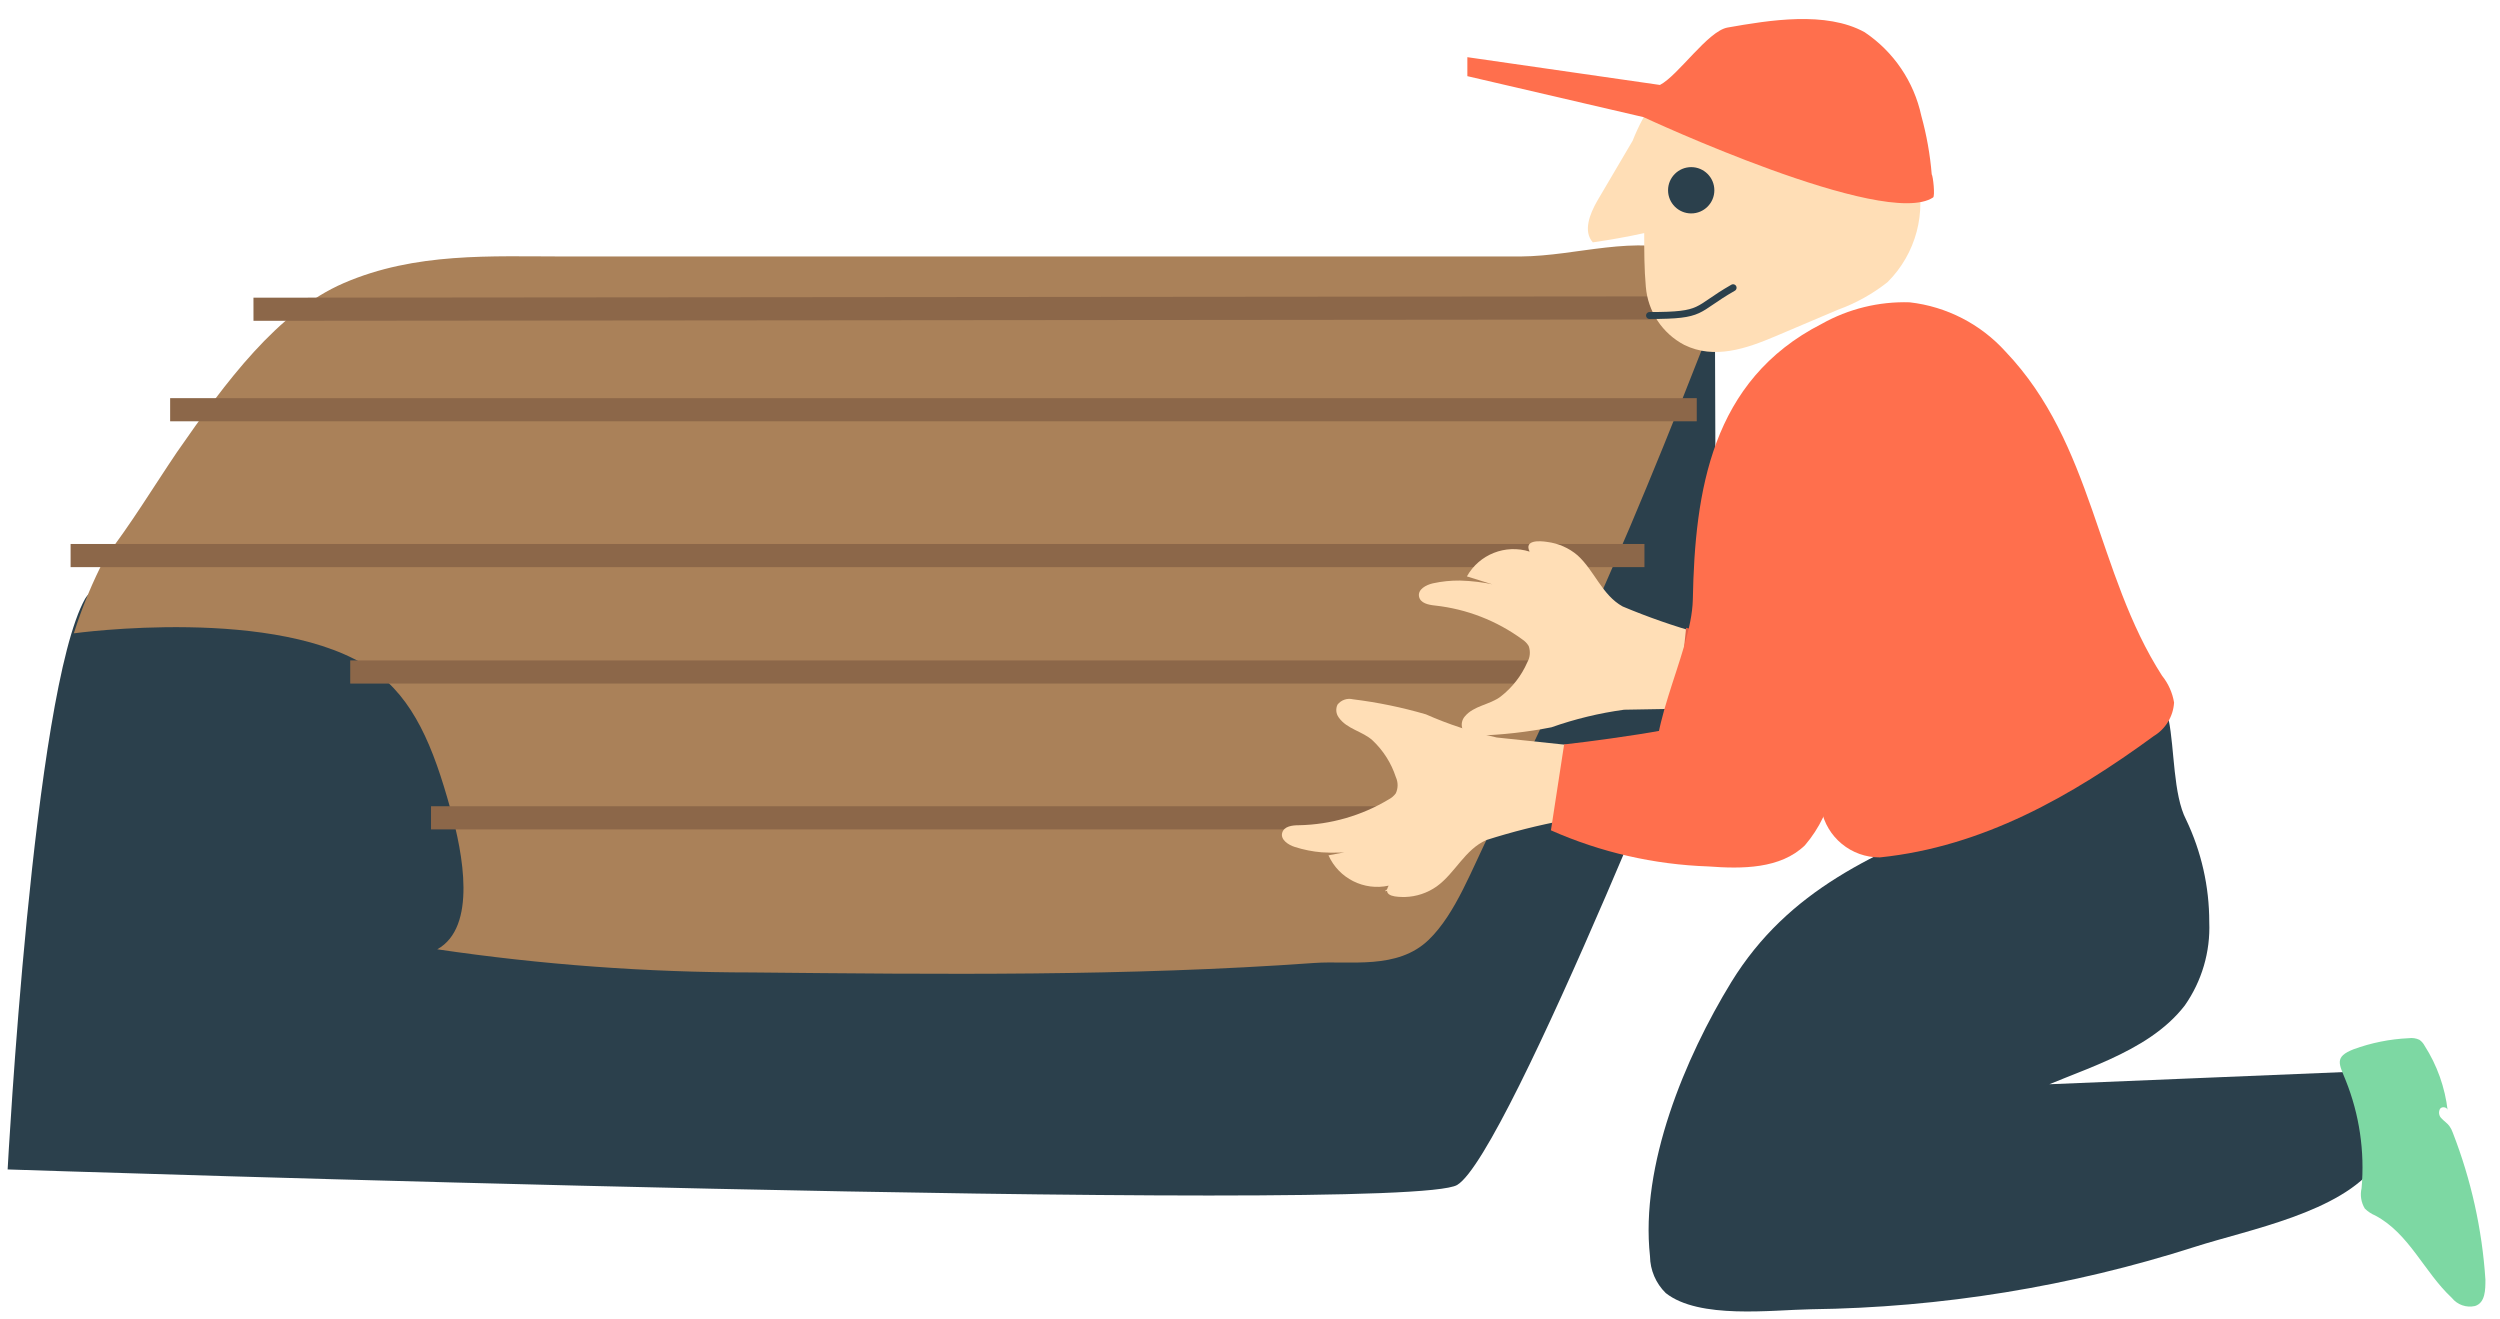 <?xml version="1.0" encoding="UTF-8" standalone="no"?>
<svg width="108px" height="57px" viewBox="0 0 108 57" version="1.1" xmlns="http://www.w3.org/2000/svg" xmlns:xlink="http://www.w3.org/1999/xlink">
    <!-- Generator: Sketch 47.1 (45422) - http://www.bohemiancoding.com/sketch -->
    <title>4</title>
    <desc>Created with Sketch.</desc>
    <defs></defs>
    <g id="Page-1" stroke="none" stroke-width="1" fill="none" fill-rule="evenodd">
        <g id="4">
            <path d="M74.08,12.3 L74.13,27.19 C74.13,27.19 65.18,49.86 62.95,51.19 C60.72,52.52 0.33,50.52 0.33,50.52 C0.33,50.52 1.43,29.86 3.68,25.86 C5.93,21.86 75.14,8.07 74.08,12.3 Z" id="Shape" fill="#2B404C" fill-rule="nonzero"></path>
            <g id="Group" transform="translate(3, 10)">
                <path d="M70.06,0.93 C67.58,0.12 65.18,1.06 62.69,1.08 C52.5,1.08 42.31,1.08 32.11,1.08 C28.54,1.08 24.96,1.08 21.39,1.08 C18.21,1.08 14.95,0.89 11.85,2.23 C8.99,3.47 6.77,6.47 4.64,9.54 C3.64,11.02 2.64,12.67 1.56,14.06 C1.006,15.117 0.548,16.222 0.19,17.36 C0.19,17.36 9.08,16.13 13.11,18.95 C14.88,20.19 15.72,22.27 16.46,24.95 C17,26.87 17.61,30.05 15.89,31.01 C20.396,31.675 24.945,32.009 29.5,32.01 C37.6,32.09 45.68,32.18 53.78,31.6 C55.33,31.49 57.36,31.91 58.72,30.6 C59.9,29.46 60.59,27.51 61.42,25.87 C63.55,21.66 65.5,17.22 67.42,12.75 C68.387,10.463 69.327,8.15 70.24,5.81 C70.87,4.2 72.01,1.68 70.1,1.05 L70.06,0.93 Z" id="Shape" fill="#AA8159" fill-rule="nonzero"></path>
                <path d="M7.95,3.36 L72.75,3.3" id="Shape" stroke="#8C6749"></path>
                <path d="M4.35,7.7 L70.3,7.7" id="Shape" stroke="#8C6749"></path>
                <path d="M0.05,14 L68.04,14" id="Shape" stroke="#8C6749"></path>
                <path d="M12.13,19.03 L65.59,19.03" id="Shape" stroke="#8C6749"></path>
                <path d="M15.62,25.33 L62.72,25.33" id="Shape" stroke="#8C6749"></path>
            </g>
            <path d="M66,25.72 C65.072,25.324 64.078,25.107 63.07,25.08 C62.677,25.076 62.284,25.116 61.9,25.2 C61.6,25.27 61.25,25.46 61.3,25.76 C61.35,26.06 61.71,26.13 62,26.16 C63.359,26.31 64.656,26.813 65.76,27.62 C65.875,27.693 65.971,27.793 66.04,27.91 C66.123,28.141 66.101,28.397 65.98,28.61 C65.727,29.192 65.331,29.701 64.83,30.09 C64.36,30.45 63.67,30.48 63.28,30.95 C63.151,31.098 63.112,31.305 63.18,31.49 C63.32,31.707 63.575,31.821 63.83,31.78 C64.901,31.746 65.968,31.626 67.02,31.42 C68.038,31.061 69.09,30.806 70.16,30.66 L73.58,30.6 L73.42,27.36 C72.29,27.042 71.182,26.655 70.1,26.2 C69.21,25.71 68.88,24.65 68.15,23.99 C67.777,23.671 67.317,23.47 66.83,23.41 C66.51,23.36 65.83,23.32 66.08,23.83 C65.037,23.5 63.906,23.947 63.37,24.9" id="Shape" fill="#FFDEB6" fill-rule="nonzero"></path>
            <path d="M80.11,51.08 C82.431,49.644 84.862,48.393 87.38,47.34 C89.66,46.25 92.75,45.55 94.38,43.44 C95.12,42.386 95.492,41.117 95.44,39.83 C95.441,38.3 95.099,36.79 94.44,35.41 C93.88,34.33 93.94,32.35 93.69,31.11 C91.23,32.11 87.69,34.11 85.27,35.11 C81.05,36.82 77.27,38.4 74.79,42.43 C72.79,45.7 70.85,50.35 71.28,54.27 C71.288,54.869 71.532,55.44 71.96,55.86 C73.4,57 76.54,56.59 78.23,56.56 C83.867,56.49 89.462,55.58 94.83,53.86 C97.14,53.12 101.13,52.38 102.65,50.31 L101.33,46.31 L84.65,47" id="Shape" fill="#2B404C" fill-rule="nonzero"></path>
            <path d="M78,26.41 C77.56,28.56 72.84,27.12 72.84,27.12 L72.52,30.21 C72.52,30.21 78.27,32.99 79.34,31.21" id="Shape" fill="#E26147" fill-rule="nonzero"></path>
            <path d="M71.74,34.24 C70.79,31.91 73.08,28.33 73.13,25.9 C73.22,21.22 73.92,16.43 78.7,13.99 C79.858,13.34 81.172,13.018 82.5,13.06 C84.093,13.243 85.565,14 86.64,15.19 C90.45,19.19 90.55,24.75 93.4,29.19 C93.67,29.525 93.85,29.925 93.92,30.35 C93.884,30.949 93.554,31.491 93.04,31.8 C89.5,34.39 85.66,36.58 81.21,37.04 C79.975,37.047 78.911,36.173 78.68,34.96" id="Shape" fill="#FF6F4D" fill-rule="nonzero"></path>
            <path d="M60.1,36.44 C59.133,36.756 58.115,36.885 57.1,36.82 C56.706,36.788 56.317,36.71 55.94,36.59 C55.65,36.5 55.31,36.27 55.39,35.98 C55.47,35.69 55.83,35.65 56.12,35.65 C57.489,35.622 58.827,35.236 60,34.53 C60.119,34.468 60.221,34.379 60.3,34.27 C60.402,34.048 60.402,33.792 60.3,33.57 C60.104,32.968 59.76,32.425 59.3,31.99 C58.87,31.59 58.18,31.5 57.83,30.99 C57.714,30.83 57.695,30.619 57.78,30.44 C57.938,30.238 58.201,30.148 58.45,30.21 C59.516,30.341 60.569,30.559 61.6,30.86 C62.584,31.296 63.609,31.631 64.66,31.86 L68.07,32.22 L67.62,35.43 C66.467,35.646 65.328,35.933 64.21,36.29 C63.28,36.7 62.86,37.72 62.07,38.29 C61.669,38.575 61.192,38.735 60.7,38.75 C60.37,38.75 59.7,38.75 59.99,38.26 C58.923,38.493 57.838,37.947 57.39,36.95" id="Shape" fill="#FFDEB6" fill-rule="nonzero"></path>
            <path d="M58.21,37.74 C58.817,37.771 59.421,37.629 59.95,37.33" id="Shape" fill="#FFDEB6" fill-rule="nonzero"></path>
            <path d="M59.85,38.47 C59.71,38.69 61.18,37.72 61.65,37.27" id="Shape" fill="#FFDEB6" fill-rule="nonzero"></path>
            <path d="M69,8.68 C68.68,9.24 68.38,9.99 68.81,10.47 C69.557,10.363 70.297,10.23 71.03,10.07 C71.03,10.84 71.03,11.62 71.1,12.39 C71.187,13.456 71.813,14.403 72.76,14.9 C74.06,15.54 75.44,15.06 76.69,14.53 L79.4,13.38 C80.173,13.101 80.895,12.699 81.54,12.19 C82.771,10.966 83.248,9.174 82.79,7.5 C82.312,5.858 81.379,4.385 80.1,3.25 C79.527,2.614 78.805,2.13 78,1.84 C77.29,1.667 76.55,1.667 75.84,1.84 C74.173,2.204 72.653,3.061 71.48,4.3 C71.096,4.855 70.777,5.452 70.53,6.08 L69,8.68 Z" id="Shape" fill="#FFDEB6" fill-rule="nonzero"></path>
            <path d="M104.06,44.85 C104.217,44.828 104.377,44.852 104.52,44.92 C104.612,44.985 104.687,45.071 104.74,45.17 C105.283,46.018 105.625,46.979 105.74,47.98 C105.74,47.83 105.5,47.78 105.41,47.9 C105.332,48.039 105.361,48.214 105.48,48.32 C105.58,48.43 105.72,48.52 105.81,48.64 C105.874,48.729 105.924,48.827 105.96,48.93 C106.752,50.962 107.227,53.104 107.37,55.28 C107.37,55.71 107.37,56.28 106.92,56.42 C106.547,56.504 106.159,56.368 105.92,56.07 C104.72,54.95 104.08,53.29 102.61,52.51 C102.442,52.44 102.29,52.338 102.16,52.21 C102,51.946 101.95,51.63 102.02,51.33 C102.162,49.741 101.926,48.14 101.33,46.66 C101.05,45.96 100.83,45.66 101.67,45.33 C102.437,45.049 103.243,44.887 104.06,44.85 L104.06,44.85 Z" id="Shape" fill="#7DD8A3" fill-rule="nonzero"></path>
            <path d="M74.52,30.77 C73.83,31.46 67.57,32.16 67.57,32.16 L67,35.87 C69.146,36.821 71.454,37.35 73.8,37.43 C75.26,37.54 76.91,37.54 77.97,36.52 C78.601,35.784 79.026,34.894 79.2,33.94 C79.448,33.091 79.652,32.23 79.81,31.36 C80.25,28.72 79.81,26 80.1,23.36" id="Shape" fill="#FF6F4D" fill-rule="nonzero"></path>
            <path d="M71,5.06 C71,5.06 81.42,9.92 83.51,8.53 C83.6,8.47 83.51,7.61 83.45,7.53 C83.38,6.674 83.229,5.827 83,5 C82.682,3.525 81.804,2.23 80.55,1.39 C78.88,0.47 76.44,0.87 74.63,1.19 C73.78,1.34 72.5,3.26 71.71,3.67 L63.39,2.47 L63.39,3.29 L71,5.06 Z" id="Shape" fill="#FF6F4D" fill-rule="nonzero"></path>
            <circle id="Oval" fill="#2B404C" fill-rule="nonzero" cx="73.06" cy="8.22" r="1"></circle>
            <path d="M71.26,13.63 C73.66,13.63 73.19,13.39 74.87,12.43" id="Shape" stroke="#2B404C" stroke-width="0.3" stroke-linecap="round" stroke-linejoin="round"></path>
        </g>
    </g>
</svg>